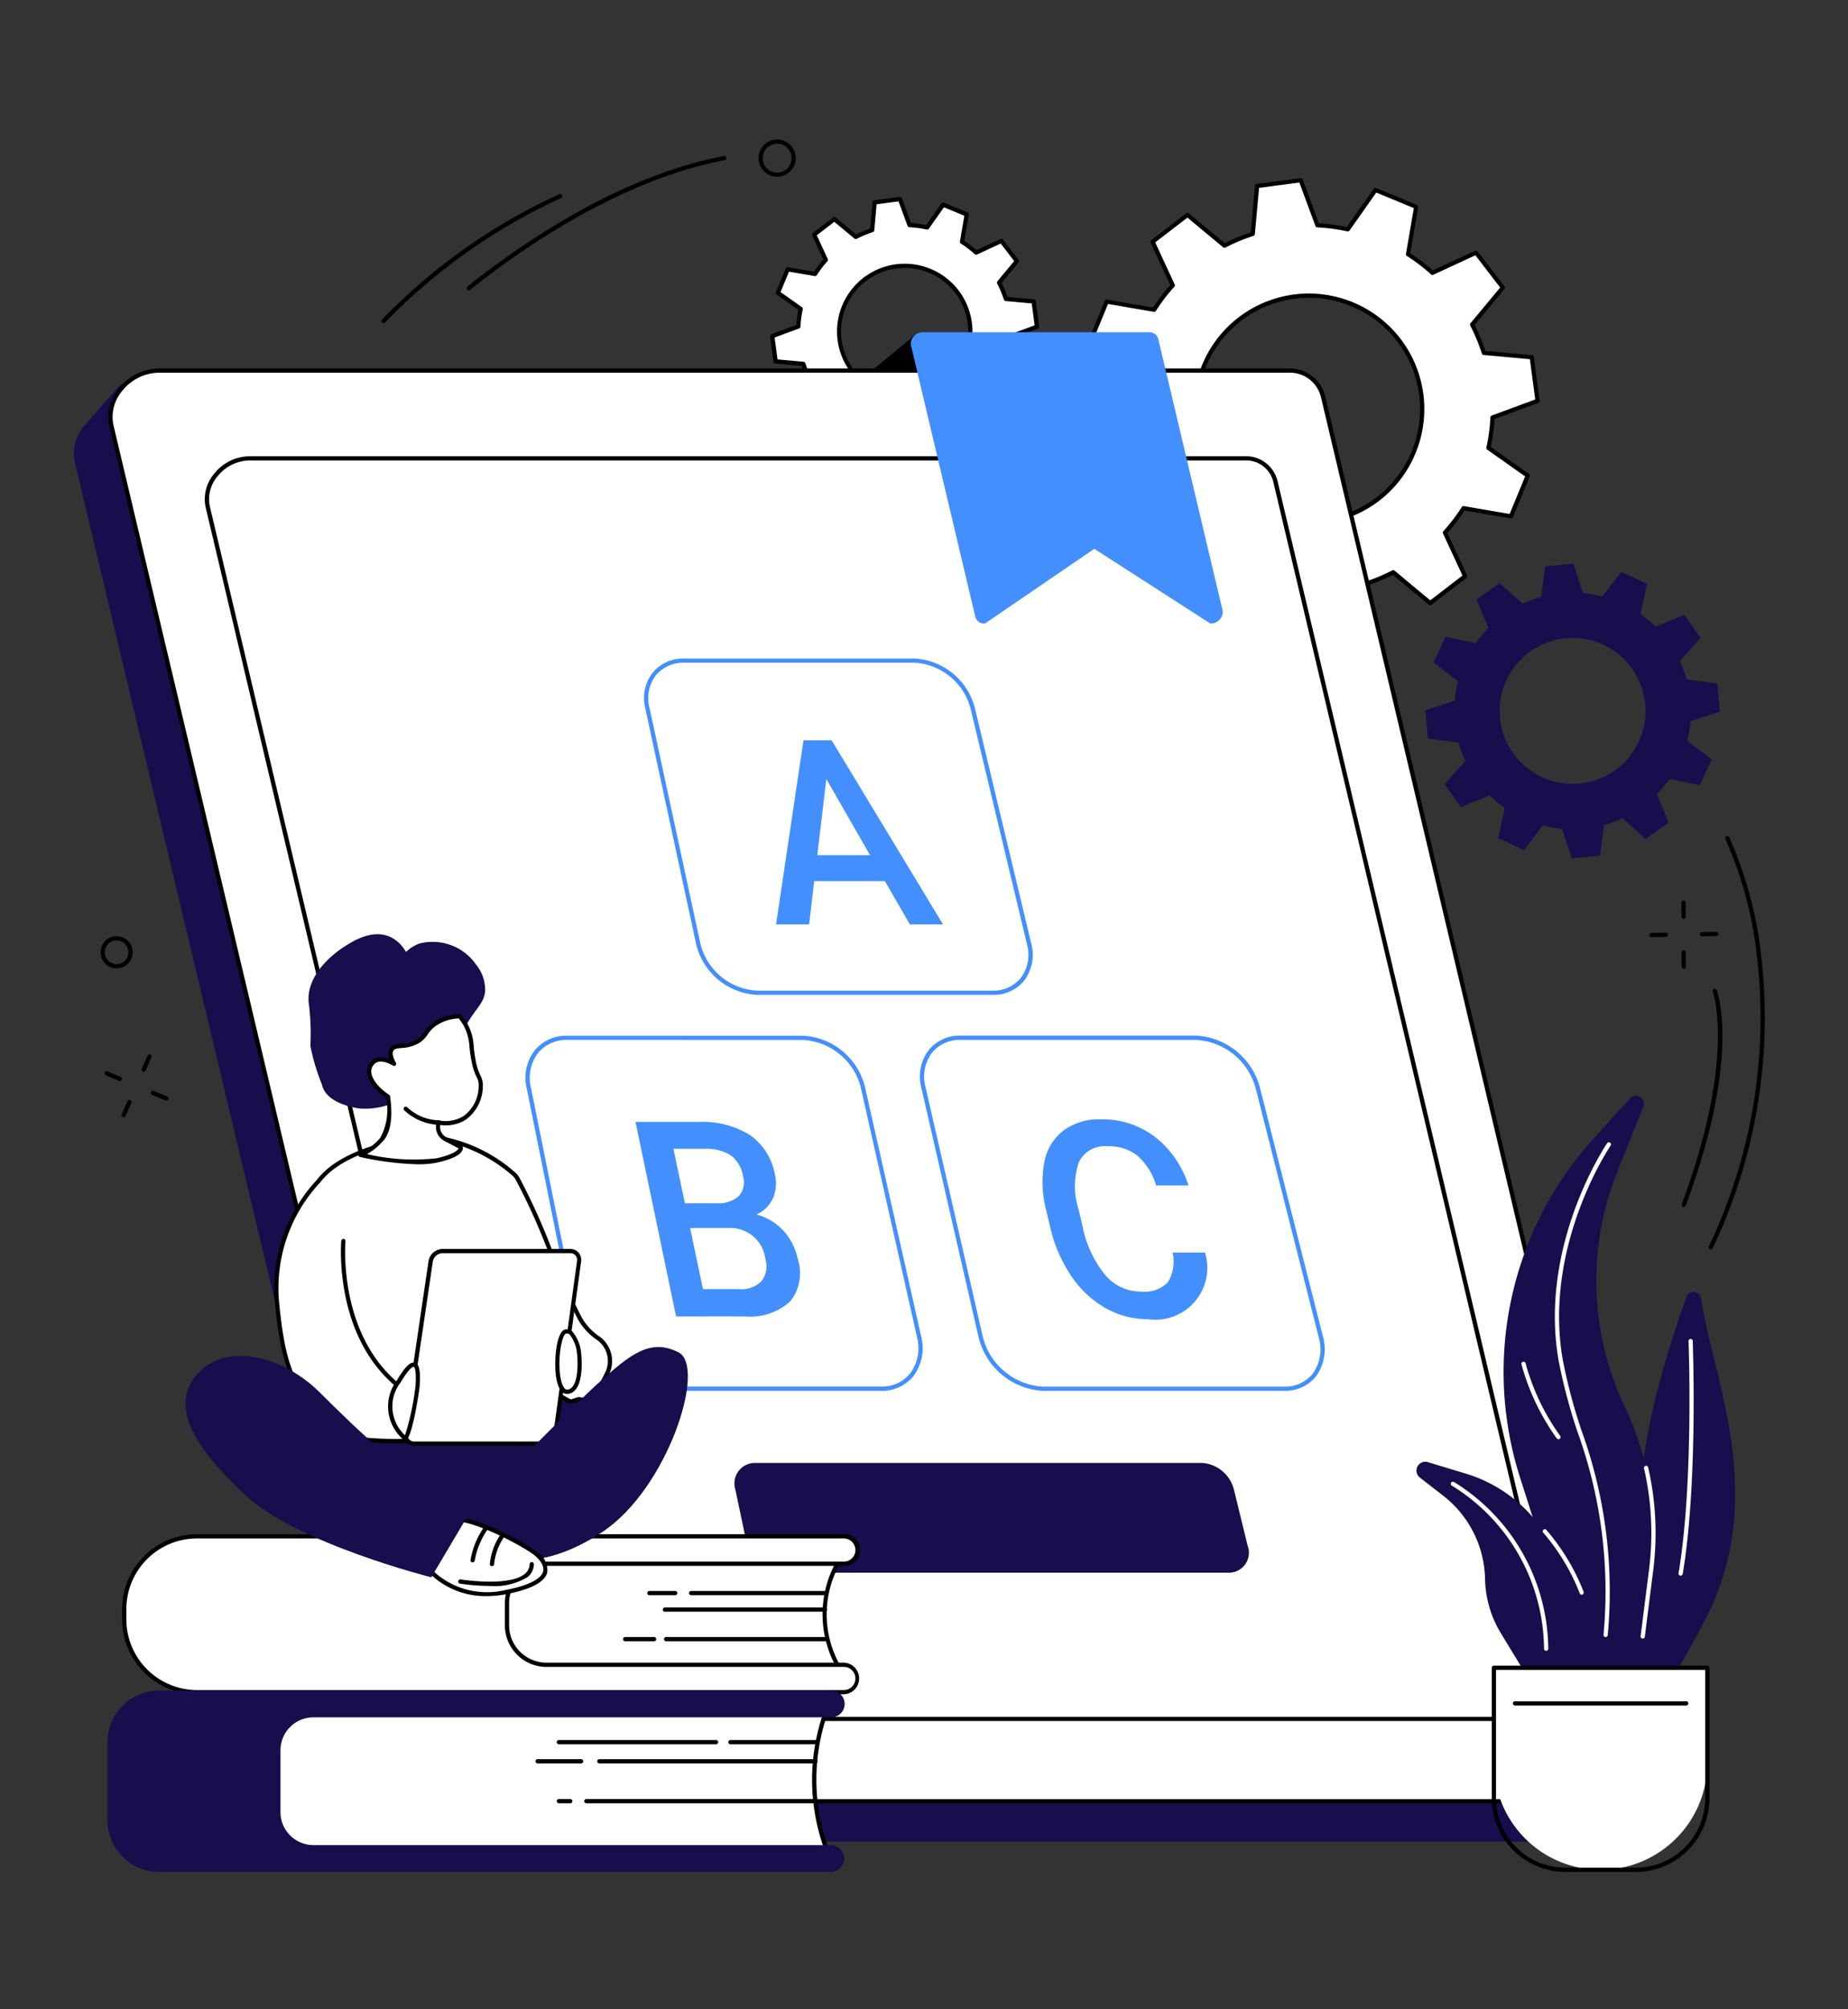 <svg xmlns="http://www.w3.org/2000/svg" width="115" height="125" viewBox="0 0 115 125">
  <rect x="0" y="0" width="115" height="125" fill="#333333" stroke="none"/>
  <g id="Group_16998" data-name="Group 16998" transform="translate(22182 11316)">
    <rect id="Rectangle_4121" data-name="Rectangle 4121" width="115" height="125" transform="translate(-22182 -11316)" fill="none"/>
    <g id="Early_learning_app" data-name="Early learning app" transform="translate(-22533.916 -11642.322)">
      <g id="Group_16631" data-name="Group 16631" transform="translate(399.846 337.405)">
        <g id="Group_16627" data-name="Group 16627" transform="translate(0 1.17)">
          <g id="Group_16626" data-name="Group 16626">
            <path id="Path_51811" data-name="Path 51811" d="M1110.138,410.041l.606-1.465-1.416-1a6.561,6.561,0,0,0,.145-1.1l1.623-.6-.208-1.572-1.725-.156a6.647,6.647,0,0,0-.423-1.019l1.108-1.332-.966-1.257-1.57.726a6.569,6.569,0,0,0-.878-.67l.293-1.707-1.465-.606-1,1.415a6.575,6.575,0,0,0-1.095-.145l-.6-1.623-1.572.208-.156,1.725a6.661,6.661,0,0,0-1.019.423l-1.332-1.107-1.257.966.726,1.57a6.559,6.559,0,0,0-.67.878l-1.707-.293-.606,1.465,1.415,1a6.572,6.572,0,0,0-.145,1.1l-1.623.6.208,1.572,1.725.156a6.658,6.658,0,0,0,.423,1.019l-1.107,1.332.966,1.257,1.57-.726a6.57,6.57,0,0,0,.878.67l-.293,1.707,1.465.606,1-1.416a6.569,6.569,0,0,0,1.1.145l.6,1.623,1.572-.208.156-1.725a6.654,6.654,0,0,0,1.019-.423l1.332,1.107,1.257-.966-.726-1.57a6.6,6.6,0,0,0,.67-.878Zm-8.836-.094a4.081,4.081,0,1,1,5.331-2.213A4.081,4.081,0,0,1,1101.3,409.947Z" transform="translate(-1094.494 -397.808)" fill="#fff"/>
            <path id="Path_51812" data-name="Path 51812" d="M1101.047,412.437a.131.131,0,0,1-.123-.086l-.569-1.541a6.739,6.739,0,0,1-.944-.125l-.947,1.345a.132.132,0,0,1-.158.046l-1.465-.606a.132.132,0,0,1-.08-.144l.279-1.621a6.733,6.733,0,0,1-.757-.578l-1.491.69a.132.132,0,0,1-.16-.039l-.966-1.257a.132.132,0,0,1,0-.164l1.052-1.265a6.838,6.838,0,0,1-.364-.878l-1.639-.148a.131.131,0,0,1-.119-.114l-.208-1.572a.132.132,0,0,1,.085-.141l1.541-.569a6.707,6.707,0,0,1,.125-.944l-1.345-.948a.132.132,0,0,1-.046-.158l.606-1.465a.132.132,0,0,1,.144-.079l1.621.278a6.715,6.715,0,0,1,.578-.757l-.69-1.491a.132.132,0,0,1,.039-.16l1.257-.966a.132.132,0,0,1,.164,0l1.265,1.052a6.815,6.815,0,0,1,.878-.364l.148-1.639a.132.132,0,0,1,.114-.119l1.572-.208a.131.131,0,0,1,.141.085l.569,1.541a6.738,6.738,0,0,1,.944.125l.947-1.345a.132.132,0,0,1,.158-.046l1.465.606a.131.131,0,0,1,.079.144l-.278,1.621a6.75,6.75,0,0,1,.757.578l1.491-.69a.132.132,0,0,1,.16.039l.966,1.257a.132.132,0,0,1,0,.164l-1.052,1.265a6.791,6.791,0,0,1,.364.878l1.639.148a.132.132,0,0,1,.119.114l.208,1.572a.132.132,0,0,1-.085.141l-1.541.569a6.749,6.749,0,0,1-.125.944l1.345.947a.132.132,0,0,1,.046.158l-.606,1.465a.131.131,0,0,1-.144.079l-1.621-.279a6.716,6.716,0,0,1-.578.757l.69,1.491a.132.132,0,0,1-.039.16l-1.257.966a.132.132,0,0,1-.164,0l-1.265-1.052a6.806,6.806,0,0,1-.878.364l-.148,1.639a.132.132,0,0,1-.114.119l-1.572.208Zm-1.694-2.031a.13.13,0,0,1,.028,0,6.462,6.462,0,0,0,1.073.142.131.131,0,0,1,.117.086l.562,1.524,1.363-.18.147-1.62a.132.132,0,0,1,.091-.114,6.524,6.524,0,0,0,1-.414.132.132,0,0,1,.145.016l1.251,1.04,1.09-.838-.682-1.474a.131.131,0,0,1,.022-.144,6.441,6.441,0,0,0,.657-.86.131.131,0,0,1,.133-.059l1.6.275.525-1.271-1.33-.937a.131.131,0,0,1-.053-.136,6.473,6.473,0,0,0,.142-1.073.132.132,0,0,1,.086-.117l1.524-.562-.18-1.363-1.62-.147a.132.132,0,0,1-.114-.091,6.556,6.556,0,0,0-.415-1,.132.132,0,0,1,.016-.145l1.04-1.251-.838-1.09-1.474.682a.132.132,0,0,1-.144-.022,6.46,6.46,0,0,0-.86-.657.131.131,0,0,1-.059-.133l.275-1.6-1.271-.525-.937,1.329a.132.132,0,0,1-.136.053,6.462,6.462,0,0,0-1.073-.142.132.132,0,0,1-.117-.086l-.562-1.524-1.363.18-.147,1.62a.132.132,0,0,1-.091.114,6.549,6.549,0,0,0-1,.415.132.132,0,0,1-.145-.016l-1.251-1.04-1.09.838.682,1.474a.132.132,0,0,1-.022.144,6.456,6.456,0,0,0-.657.86.132.132,0,0,1-.133.059l-1.6-.275-.525,1.271,1.329.937a.132.132,0,0,1,.053.136,6.436,6.436,0,0,0-.142,1.073.132.132,0,0,1-.086.117l-1.524.562.18,1.363,1.62.147a.132.132,0,0,1,.113.091,6.57,6.57,0,0,0,.414,1,.132.132,0,0,1-.016.145l-1.04,1.251.838,1.09,1.474-.682a.132.132,0,0,1,.144.022,6.454,6.454,0,0,0,.86.657.132.132,0,0,1,.059.133l-.275,1.6,1.271.525.937-1.33A.132.132,0,0,1,1099.354,410.406Zm1.4-2.122a4.213,4.213,0,1,1,3.9-2.6A4.19,4.19,0,0,1,1100.751,408.284Zm.005-8.165a3.959,3.959,0,1,0,1.509.3A3.944,3.944,0,0,0,1100.757,400.119Z" transform="translate(-1092.39 -395.704)"/>
          </g>
        </g>
        <g id="Group_16629" data-name="Group 16629" transform="translate(19.154 0)">
          <g id="Group_16628" data-name="Group 16628">
            <path id="Path_51813" data-name="Path 51813" d="M1446.674,398.982l1.047-2.532-2.446-1.724a11.358,11.358,0,0,0,.251-1.892l2.8-1.035-.36-2.716-2.981-.27a11.509,11.509,0,0,0-.731-1.761l1.914-2.3-1.669-2.172-2.713,1.255a11.346,11.346,0,0,0-1.517-1.158l.507-2.949-2.532-1.047-1.724,2.446a11.358,11.358,0,0,0-1.892-.251l-1.035-2.8-2.716.36-.27,2.981a11.5,11.5,0,0,0-1.761.731l-2.3-1.914-2.173,1.669,1.255,2.713a11.339,11.339,0,0,0-1.158,1.517l-2.949-.507-1.047,2.532,2.446,1.724a11.342,11.342,0,0,0-.251,1.892l-2.8,1.035.36,2.716,2.981.27a11.506,11.506,0,0,0,.731,1.761l-1.914,2.3,1.67,2.172,2.713-1.255a11.351,11.351,0,0,0,1.517,1.158l-.507,2.949,2.532,1.047,1.724-2.446a11.36,11.36,0,0,0,1.892.251l1.035,2.8,2.716-.36.27-2.981a11.5,11.5,0,0,0,1.761-.731l2.3,1.914,2.172-1.669-1.255-2.712a11.354,11.354,0,0,0,1.158-1.517Zm-15.27-.162a7.053,7.053,0,1,1,9.213-3.824A7.053,7.053,0,0,1,1431.4,398.82Z" transform="translate(-1419.736 -377.939)" fill="#fff"/>
            <path id="Path_51814" data-name="Path 51814" d="M1432.5,404.561a.132.132,0,0,1-.123-.086l-1-2.722a11.532,11.532,0,0,1-1.741-.231l-1.674,2.375a.131.131,0,0,1-.158.046l-2.532-1.047a.131.131,0,0,1-.079-.144l.492-2.863a11.536,11.536,0,0,1-1.4-1.066l-2.634,1.218a.132.132,0,0,1-.16-.039l-1.669-2.172a.132.132,0,0,1,0-.164l1.858-2.234a11.687,11.687,0,0,1-.672-1.62l-2.894-.262a.132.132,0,0,1-.119-.114l-.36-2.716a.132.132,0,0,1,.085-.141l2.722-1a11.538,11.538,0,0,1,.231-1.741l-2.375-1.674a.132.132,0,0,1-.046-.158l1.047-2.532a.131.131,0,0,1,.144-.079l2.864.492a11.523,11.523,0,0,1,1.066-1.4l-1.219-2.634a.132.132,0,0,1,.039-.16l2.172-1.669a.132.132,0,0,1,.164,0l2.235,1.858a11.678,11.678,0,0,1,1.62-.672l.262-2.894a.132.132,0,0,1,.114-.119l2.716-.36a.132.132,0,0,1,.141.085l1,2.723a11.532,11.532,0,0,1,1.741.231l1.673-2.375a.132.132,0,0,1,.158-.046l2.532,1.047a.132.132,0,0,1,.079.144l-.492,2.863a11.515,11.515,0,0,1,1.4,1.066l2.634-1.219a.132.132,0,0,1,.16.039l1.669,2.172a.132.132,0,0,1,0,.164l-1.858,2.235a11.677,11.677,0,0,1,.672,1.62l2.894.262a.132.132,0,0,1,.119.114l.36,2.716a.132.132,0,0,1-.085.141l-2.722,1a11.514,11.514,0,0,1-.231,1.741l2.375,1.674a.132.132,0,0,1,.046.158l-1.047,2.532a.131.131,0,0,1-.144.079l-2.864-.492a11.5,11.5,0,0,1-1.066,1.4l1.219,2.634a.132.132,0,0,1-.039.16l-2.173,1.669a.132.132,0,0,1-.164,0l-2.234-1.858a11.672,11.672,0,0,1-1.62.672l-.262,2.894a.132.132,0,0,1-.114.119l-2.716.36Zm-2.927-3.318a.132.132,0,0,1,.028,0,11.254,11.254,0,0,0,1.87.248.132.132,0,0,1,.117.086l1,2.705,2.507-.332.26-2.876a.132.132,0,0,1,.091-.114,11.391,11.391,0,0,0,1.741-.722.132.132,0,0,1,.145.016l2.22,1.846,2.006-1.541-1.211-2.617a.131.131,0,0,1,.022-.144,11.247,11.247,0,0,0,1.145-1.5.131.131,0,0,1,.133-.059l2.846.489.966-2.337-2.36-1.663a.132.132,0,0,1-.053-.136,11.25,11.25,0,0,0,.248-1.87.132.132,0,0,1,.086-.117l2.705-1-.332-2.507-2.876-.26a.132.132,0,0,1-.113-.091,11.429,11.429,0,0,0-.723-1.741.131.131,0,0,1,.016-.145l1.846-2.22-1.541-2.006-2.617,1.211a.132.132,0,0,1-.144-.022,11.266,11.266,0,0,0-1.5-1.145.131.131,0,0,1-.059-.133l.489-2.846-2.338-.966-1.663,2.36a.131.131,0,0,1-.136.053,11.264,11.264,0,0,0-1.87-.248.132.132,0,0,1-.117-.086l-1-2.705-2.508.332-.26,2.876a.132.132,0,0,1-.091.114,11.393,11.393,0,0,0-1.741.723.132.132,0,0,1-.145-.016l-2.22-1.846-2.005,1.541,1.211,2.617a.132.132,0,0,1-.022.144,11.252,11.252,0,0,0-1.145,1.5.131.131,0,0,1-.133.059l-2.846-.489-.966,2.337,2.36,1.663a.132.132,0,0,1,.053.136,11.268,11.268,0,0,0-.248,1.87.132.132,0,0,1-.086.117l-2.705,1,.332,2.507,2.876.26a.132.132,0,0,1,.113.091,11.4,11.4,0,0,0,.722,1.741.131.131,0,0,1-.016.145l-1.846,2.22,1.541,2.005,2.617-1.211a.132.132,0,0,1,.144.022,11.239,11.239,0,0,0,1.5,1.145.132.132,0,0,1,.059.133l-.489,2.846,2.338.966,1.663-2.36A.131.131,0,0,1,1429.57,401.242Zm2.416-3.859a7.185,7.185,0,1,1,6.649-4.44A7.145,7.145,0,0,1,1431.985,397.383Zm.018-14.106a6.922,6.922,0,1,0,2.635.525A6.932,6.932,0,0,0,1432,383.277Z" transform="translate(-1417.633 -375.836)"/>
          </g>
        </g>
        <g id="Group_16630" data-name="Group 16630" transform="translate(40.771 23.978)">
          <path id="Path_51815" data-name="Path 51815" d="M1801.747,796.769l.74-1.6L1800.96,794a7.3,7.3,0,0,0,.211-1.211l1.83-.592-.16-1.756-1.91-.251a7.388,7.388,0,0,0-.423-1.151l1.291-1.43-1.016-1.44-1.777.737a7.318,7.318,0,0,0-.945-.784l.4-1.883-1.6-.739-1.173,1.528a7.313,7.313,0,0,0-1.21-.21l-.591-1.83-1.756.161-.252,1.91a7.406,7.406,0,0,0-1.152.424l-1.429-1.29-1.441,1.017.735,1.777a7.3,7.3,0,0,0-.785.946l-1.883-.4-.74,1.6,1.527,1.172a7.326,7.326,0,0,0-.211,1.21l-1.83.593.16,1.756,1.91.251a7.4,7.4,0,0,0,.423,1.151l-1.291,1.43,1.016,1.44,1.777-.737a7.291,7.291,0,0,0,.945.784l-.4,1.883,1.6.739,1.173-1.528a7.316,7.316,0,0,0,1.21.211l.591,1.83,1.756-.161.252-1.91a7.4,7.4,0,0,0,1.151-.424l1.429,1.291,1.441-1.017-.735-1.777a7.318,7.318,0,0,0,.785-.946Zm-9.814-.5a4.54,4.54,0,1,1,6.024-2.22A4.537,4.537,0,0,1,1791.934,796.268Z" transform="translate(-1784.675 -782.982)" fill="#160e4d"/>
        </g>
      </g>
      <g id="Group_16645" data-name="Group 16645" transform="translate(356.508 346.99)">
        <g id="Group_16635" data-name="Group 16635" transform="translate(0 0)">
          <g id="Group_16634" data-name="Group 16634">
            <path id="Path_51816" data-name="Path 51816" d="M1201.991,542.962c.068-.034,2.6-2.136,2.6-2.136l.663.845s.391,2,.323,2S1201.991,542.962,1201.991,542.962Z" transform="translate(-1152.198 -540.694)"/>
            <path id="Path_51817" data-name="Path 51817" d="M449.1,684.11H378.812a2.131,2.131,0,0,1-2.161-1.615L356.57,598.285a2.665,2.665,0,0,1,.682-2.363c.56-.628,2.183-2.483,2.183-2.483l70.378,1.429a2.131,2.131,0,0,1,2.161,1.615l21.263,84.62s-1.313,1.391-1.955,2.053A3.065,3.065,0,0,1,449.1,684.11Z" transform="translate(-356.508 -590.209)" fill="#160e4d"/>
            <g id="Group_16632" data-name="Group 16632" transform="translate(2.145 2.256)">
              <path id="Path_51818" data-name="Path 51818" d="M487.59,668.141H417.3a2.131,2.131,0,0,1-2.161-1.615L395.23,582.553a2.989,2.989,0,0,1,2.952-3.417h70.291a2.131,2.131,0,0,1,2.161,1.615l19.909,83.973A2.989,2.989,0,0,1,487.59,668.141Z" transform="translate(-395.037 -579.004)" fill="#fff"/>
              <path id="Path_51819" data-name="Path 51819" d="M485.489,666.168H415.2a2.272,2.272,0,0,1-2.289-1.716L393,580.479a2.75,2.75,0,0,1,.586-2.331,3.227,3.227,0,0,1,2.494-1.248h70.291a2.272,2.272,0,0,1,2.289,1.716l19.909,83.973a2.75,2.75,0,0,1-.586,2.331A3.227,3.227,0,0,1,485.489,666.168Zm-89.408-89.005a2.962,2.962,0,0,0-2.288,1.148,2.489,2.489,0,0,0-.536,2.107l19.909,83.973a1.989,1.989,0,0,0,2.033,1.514h70.291a2.962,2.962,0,0,0,2.288-1.148,2.489,2.489,0,0,0,.536-2.107L468.4,578.677a1.99,1.99,0,0,0-2.033-1.514Z" transform="translate(-392.936 -576.9)"/>
            </g>
            <path id="Path_51820" data-name="Path 51820" d="M576.408,748.26H514.475a2.018,2.018,0,0,1-2.032-1.524L494.9,672.748a2.439,2.439,0,0,1,.519-2.067,2.859,2.859,0,0,1,2.21-1.105h61.933A2.017,2.017,0,0,1,561.6,671.1l17.541,73.989a2.438,2.438,0,0,1-.519,2.067A2.859,2.859,0,0,1,576.408,748.26ZM497.63,669.838a2.594,2.594,0,0,0-2,1.005,2.178,2.178,0,0,0-.469,1.843L512.7,746.676A1.738,1.738,0,0,0,514.475,748h61.933a2.594,2.594,0,0,0,2-1.005,2.178,2.178,0,0,0,.469-1.843L561.339,671.16a1.738,1.738,0,0,0-1.776-1.321Z" transform="translate(-486.697 -661.861)"/>
            <path id="Path_51821" data-name="Path 51821" d="M732.958,1685.167h-6.875a2.017,2.017,0,0,1-2.032-1.524L719.7,1665.29a.132.132,0,0,1,.256-.061l4.351,18.353a1.738,1.738,0,0,0,1.776,1.322h6.875a.132.132,0,1,1,0,.263Z" transform="translate(-698.306 -1598.783)"/>
            <g id="Group_16633" data-name="Group 16633" transform="translate(52.088)">
              <path id="Path_51822" data-name="Path 51822" d="M1261.75,558.685l-7.263-4.675-6.842,4.675a.428.428,0,0,1-.433-.324l-3.995-16.85a.6.6,0,0,1,.592-.686h14.1a.428.428,0,0,1,.434.324l3.995,16.85A.6.6,0,0,1,1261.75,558.685Z" transform="translate(-1243.074 -540.694)" fill="#438ffe"/>
              <path id="Path_51823" data-name="Path 51823" d="M1259.647,556.714a.131.131,0,0,1-.071-.021l-7.189-4.628-6.769,4.626a.132.132,0,0,1-.074.023.559.559,0,0,1-.562-.425l-3.995-16.85a.656.656,0,0,1,.137-.557.754.754,0,0,1,.583-.29h14.1a.559.559,0,0,1,.562.425l3.995,16.85a.657.657,0,0,1-.137.557A.754.754,0,0,1,1259.647,556.714Zm-7.263-4.939a.132.132,0,0,1,.071.021l7.228,4.653a.494.494,0,0,0,.34-.189.4.4,0,0,0,.088-.333l-3.995-16.85a.3.3,0,0,0-.306-.223h-14.1a.488.488,0,0,0-.376.19.4.4,0,0,0-.088.333l3.995,16.85a.291.291,0,0,0,.267.221l6.805-4.651A.132.132,0,0,1,1252.384,551.775Z" transform="translate(-1240.97 -538.591)" fill="#438ffe"/>
            </g>
          </g>
        </g>
        <g id="Group_16644" data-name="Group 16644" transform="translate(28.115 20.298)">
          <g id="Group_16642" data-name="Group 16642">
            <g id="Group_16637" data-name="Group 16637" transform="translate(0 23.465)">
              <path id="Path_51824" data-name="Path 51824" d="M856.027,1303.769H840.958a4.217,4.217,0,0,1-3.871-3.346l-3.121-15.482a2.784,2.784,0,0,1,.51-2.362,2.53,2.53,0,0,1,2.006-.9h14.7a4.2,4.2,0,0,1,3.842,3.21l3.488,15.482a2.92,2.92,0,0,1-.478,2.485A2.506,2.506,0,0,1,856.027,1303.769Zm-19.545-21.83a2.272,2.272,0,0,0-1.8.806,2.526,2.526,0,0,0-.455,2.143l3.121,15.482a3.942,3.942,0,0,0,3.613,3.135h15.068a2.248,2.248,0,0,0,1.8-.818,2.659,2.659,0,0,0,.427-2.262l-3.488-15.482a3.925,3.925,0,0,0-3.585-3Z" transform="translate(-833.898 -1281.676)" fill="#438ffe"/>
              <g id="Group_16636" data-name="Group 16636" transform="translate(6.841 5.369)">
                <path id="Path_51825" data-name="Path 51825" d="M952.582,1384.939l-2.524-12.1h3.957a5.532,5.532,0,0,1,3.157.812,3.76,3.76,0,0,1,1.553,2.429,2.392,2.392,0,0,1-.106,1.489,2.047,2.047,0,0,1-1.038,1.029,3.411,3.411,0,0,1,1.675,1,3.75,3.75,0,0,1,.9,1.772,2.809,2.809,0,0,1-.48,2.64,3.7,3.7,0,0,1-2.826.926Zm.548-7.045h1.978a1.859,1.859,0,0,0,1.376-.443,1.3,1.3,0,0,0,.26-1.253,1.988,1.988,0,0,0-.766-1.287,2.8,2.8,0,0,0-1.606-.4h-1.955Zm.326,1.545.8,3.8h2.255a1.748,1.748,0,0,0,1.386-.495,1.507,1.507,0,0,0,.241-1.373,2.185,2.185,0,0,0-2.271-1.934Z" transform="translate(-950.058 -1372.841)" fill="#438ffe"/>
              </g>
            </g>
            <g id="Group_16639" data-name="Group 16639" transform="translate(24.547 23.465)">
              <path id="Path_51826" data-name="Path 51826" d="M1273.374,1303.769h-15.069a4.366,4.366,0,0,1-3.961-3.343l-3.554-15.482a2.741,2.741,0,0,1,.45-2.37,2.462,2.462,0,0,1,1.979-.9h14.7a4.35,4.35,0,0,1,3.928,3.206l3.92,15.482a2.877,2.877,0,0,1-.415,2.494A2.439,2.439,0,0,1,1273.374,1303.769Zm-20.155-21.83a2.2,2.2,0,0,0-1.772.8,2.484,2.484,0,0,0-.4,2.147l3.554,15.482a4.091,4.091,0,0,0,3.7,3.139h15.069a2.181,2.181,0,0,0,1.773-.809,2.618,2.618,0,0,0,.367-2.267l-3.92-15.482a4.073,4.073,0,0,0-3.672-3.008Z" transform="translate(-1250.703 -1281.676)" fill="#438ffe"/>
              <g id="Group_16638" data-name="Group 16638" transform="translate(7.62 5.205)">
                <path id="Path_51827" data-name="Path 51827" d="M1390.209,1378.346a3.231,3.231,0,0,1-3.569,4.143,5.268,5.268,0,0,1-2.63-.695,6.355,6.355,0,0,1-2.109-1.969,8.976,8.976,0,0,1-1.3-2.947l-.267-1.13a6.9,6.9,0,0,1-.129-3,3.24,3.24,0,0,1,1.191-1.991,3.747,3.747,0,0,1,2.335-.7,5.409,5.409,0,0,1,3.338,1.071,6.189,6.189,0,0,1,2.109,3.045h-2.007a4.043,4.043,0,0,0-1.184-1.869,2.892,2.892,0,0,0-1.851-.572,1.773,1.773,0,0,0-1.776.993,4.667,4.667,0,0,0-.022,2.926l.256,1.073a6.866,6.866,0,0,0,1.395,3.007,2.889,2.889,0,0,0,2.235,1.041,2.063,2.063,0,0,0,1.661-.562,2.463,2.463,0,0,0,.306-1.866Z" transform="translate(-1380.096 -1370.058)" fill="#438ffe"/>
              </g>
            </g>
            <g id="Group_16641" data-name="Group 16641" transform="translate(7.372)">
              <path id="Path_51828" data-name="Path 51828" d="M980.75,904.175H966.1a4.116,4.116,0,0,1-3.794-3.169l-3.162-14.654a2.589,2.589,0,0,1,.457-2.219,2.464,2.464,0,0,1,1.969-.883h14.309a4.106,4.106,0,0,1,3.765,3.044l3.509,14.654a2.677,2.677,0,0,1-.426,2.332A2.441,2.441,0,0,1,980.75,904.175Zm-19.185-20.663a2.206,2.206,0,0,0-1.764.785,2.332,2.332,0,0,0-.4,2l3.162,14.654a3.841,3.841,0,0,0,3.537,2.962H980.75a2.184,2.184,0,0,0,1.765-.8,2.421,2.421,0,0,0,.376-2.107l-3.509-14.654a3.83,3.83,0,0,0-3.509-2.842Z" transform="translate(-959.066 -883.249)" fill="#438ffe"/>
              <g id="Group_16640" data-name="Group 16640" transform="translate(8.218 5.091)">
                <path id="Path_51829" data-name="Path 51829" d="M1105.383,978.46h-4.4l-.316,2.693h-2.057l1.706-11.451h1.752L1109,981.153h-2.064Zm-4.207-1.613h3.283l-2.721-4.74Z" transform="translate(-1098.613 -969.702)" fill="#438ffe"/>
              </g>
            </g>
          </g>
          <g id="Group_16643" data-name="Group 16643" transform="translate(13.017 50.045)">
            <path id="Path_51830" data-name="Path 51830" d="M1086.842,1738.16a1.243,1.243,0,0,1-1.168,1.682h-28.042a2.125,2.125,0,0,1-1.933-1.682l-.733-3.484a1.275,1.275,0,0,1,1.219-1.663h27.831a2.2,2.2,0,0,1,1.975,1.663Z" transform="translate(-1054.927 -1733.013)" fill="#160e4d"/>
          </g>
        </g>
      </g>
      <g id="Group_16652" data-name="Group 16652" transform="translate(358.604 421.767)">
        <g id="Group_16648" data-name="Group 16648" transform="translate(0.912 0)">
          <g id="Group_16646" data-name="Group 16646" transform="translate(21.895 0.759)">
            <path id="Path_51831" data-name="Path 51831" d="M804.073,1830.644a6.619,6.619,0,0,1,0-6.281l-.793-.951-21.689.713.748,6.89,20.994.242Z" transform="translate(-781.459 -1823.28)" fill="#fff"/>
            <path id="Path_51832" data-name="Path 51832" d="M801.229,1829.285h0l-20.994-.242a.132.132,0,0,1-.129-.117l-.748-6.89a.132.132,0,0,1,.127-.146l21.689-.713a.134.134,0,0,1,.105.047l.793.951a.131.131,0,0,1,.016.145,6.45,6.45,0,0,0,0,6.163.132.132,0,0,1-.034.159l-.74.613A.131.131,0,0,1,801.229,1829.285Zm-20.876-.5,20.829.24.623-.516a6.761,6.761,0,0,1,.006-6.228l-.7-.835-21.482.707Z" transform="translate(-779.356 -1821.176)"/>
          </g>
          <g id="Group_16647" data-name="Group 16647">
            <path id="Path_51833" data-name="Path 51833" d="M414.332,1810.532h40.255a.852.852,0,0,1,0,1.7H436.081a2.454,2.454,0,0,0-2.454,2.454v1.38a2.454,2.454,0,0,0,2.454,2.454h18.507a.852.852,0,0,1,0,1.7H414.332a4.524,4.524,0,0,1-4.524-4.524v-.646A4.524,4.524,0,0,1,414.332,1810.532Z" transform="translate(-409.676 -1810.4)" fill="#fff"/>
            <path id="Path_51834" data-name="Path 51834" d="M452.484,1818.255H412.229a4.661,4.661,0,0,1-4.656-4.656v-.646a4.661,4.661,0,0,1,4.656-4.656h40.255a.984.984,0,1,1,0,1.967H433.977a2.325,2.325,0,0,0-2.322,2.322v1.38a2.325,2.325,0,0,0,2.322,2.322h18.507a.984.984,0,0,1,0,1.967Zm-40.255-9.695a4.4,4.4,0,0,0-4.393,4.393v.646a4.4,4.4,0,0,0,4.393,4.393h40.255a.72.72,0,1,0,0-1.44H433.977a2.588,2.588,0,0,1-2.585-2.585v-1.38a2.588,2.588,0,0,1,2.585-2.585h18.507a.72.72,0,1,0,0-1.441Z" transform="translate(-407.573 -1808.297)"/>
          </g>
          <path id="Path_51835" data-name="Path 51835" d="M964.391,1868.515h-1.585a.132.132,0,1,1,0-.263h1.585a.132.132,0,1,1,0,.263Z" transform="translate(-929.983 -1864.721)"/>
          <path id="Path_51836" data-name="Path 51836" d="M1014.958,1868.515h-8.391a.132.132,0,0,1,0-.263h8.391a.132.132,0,0,1,0,.263Z" transform="translate(-971.166 -1864.721)"/>
          <path id="Path_51837" data-name="Path 51837" d="M989.091,1885.942h-9.928a.132.132,0,1,1,0-.263h9.928a.132.132,0,1,1,0,.263Z" transform="translate(-945.376 -1881.122)"/>
          <path id="Path_51838" data-name="Path 51838" d="M938.562,1917.181h-1.8a.132.132,0,0,1,0-.263h1.8a.132.132,0,1,1,0,.263Z" transform="translate(-905.469 -1910.521)"/>
          <path id="Path_51839" data-name="Path 51839" d="M990.4,1917.181h-9.928a.132.132,0,1,1,0-.263H990.4a.132.132,0,1,1,0,.263Z" transform="translate(-946.609 -1910.521)"/>
        </g>
        <g id="Group_16651" data-name="Group 16651" transform="translate(0 9.726)">
          <g id="Group_16649" data-name="Group 16649" transform="translate(8.302 0.964)">
            <path id="Path_51840" data-name="Path 51840" d="M571.65,2000.964H535.289v-8.908H571.65A12.561,12.561,0,0,0,571.65,2000.964Z" transform="translate(-535.157 -1991.924)" fill="#fff"/>
            <path id="Path_51841" data-name="Path 51841" d="M569.545,1998.991H533.185a.132.132,0,0,1-.132-.132v-8.908a.132.132,0,0,1,.132-.132h36.361a.132.132,0,0,1,.124.176,12.489,12.489,0,0,0,0,8.818.132.132,0,0,1-.123.178Zm-36.229-.263h36.04a12.719,12.719,0,0,1,0-8.645H533.316Z" transform="translate(-533.053 -1989.82)"/>
          </g>
          <g id="Group_16650" data-name="Group 16650">
            <path id="Path_51842" data-name="Path 51842" d="M407,1977.086h32.233a.7.7,0,1,0,0-1.4H397.407a3.084,3.084,0,0,0-3.084,3.084v4.849a3.084,3.084,0,0,0,3.084,3.084h41.828a.7.7,0,1,0,0-1.4H407a2.179,2.179,0,0,1-2.179-2.179v-3.852A2.179,2.179,0,0,1,407,1977.086Z" transform="translate(-394.191 -1975.551)" fill="#160e4d"/>
            <path id="Path_51843" data-name="Path 51843" d="M437.132,1984.728H395.3a3.22,3.22,0,0,1-3.216-3.216v-4.849a3.22,3.22,0,0,1,3.216-3.216h41.828a.833.833,0,0,1,0,1.667H404.9a2.05,2.05,0,0,0-2.047,2.047v3.852a2.05,2.05,0,0,0,2.047,2.047h32.234a.834.834,0,0,1,0,1.667ZM395.3,1973.71a2.956,2.956,0,0,0-2.953,2.953v4.849a2.956,2.956,0,0,0,2.953,2.953h41.828a.57.57,0,0,0,0-1.141H404.9a2.313,2.313,0,0,1-2.311-2.311v-3.852a2.313,2.313,0,0,1,2.311-2.311h32.234a.57.57,0,0,0,0-1.141Z" transform="translate(-392.087 -1973.447)" fill="#160e4d"/>
          </g>
          <path id="Path_51844" data-name="Path 51844" d="M1053.873,2026H1048.5a.132.132,0,1,1,0-.263h5.369a.132.132,0,0,1,0,.263Z" transform="translate(-1009.721 -2022.659)"/>
          <path id="Path_51845" data-name="Path 51845" d="M876.911,2026h-9.76a.132.132,0,1,1,0-.263h9.76a.132.132,0,1,1,0,.263Z" transform="translate(-839.05 -2022.659)"/>
          <path id="Path_51846" data-name="Path 51846" d="M923.345,2046.19H909.928a.132.132,0,1,1,0-.263h13.417a.132.132,0,1,1,0,.263Z" transform="translate(-879.307 -2041.658)"/>
          <path id="Path_51847" data-name="Path 51847" d="M847.017,2046.19h-2.731a.132.132,0,0,1,0-.263h2.731a.132.132,0,0,1,0,.263Z" transform="translate(-817.531 -2041.658)"/>
          <path id="Path_51848" data-name="Path 51848" d="M910.393,2088.328H896.166a.132.132,0,1,1,0-.263h14.228a.132.132,0,1,1,0,.263Z" transform="translate(-866.355 -2081.315)"/>
          <path id="Path_51849" data-name="Path 51849" d="M867.861,2088.328h-.709a.132.132,0,1,1,0-.263h.709a.132.132,0,0,1,0,.263Z" transform="translate(-839.05 -2081.315)"/>
        </g>
      </g>
      <g id="Group_16655" data-name="Group 16655" transform="translate(440.056 394.488)">
        <g id="Group_16653" data-name="Group 16653" transform="translate(0 0)">
          <path id="Path_51850" data-name="Path 51850" d="M1953.833,1582.651s2.837-.887,7.484-9.9c3.922-7.611.425-14.967-.28-19.886a.48.48,0,0,0-.929-.1c-1.176,3.306-3.068,9.317-2.762,13.018C1957.786,1571.115,1953.833,1582.651,1953.833,1582.651Z" transform="translate(-1943.31 -1540.231)" fill="#160e4d"/>
          <path id="Path_51851" data-name="Path 51851" d="M1875.522,1382.584l1.01-7.99a18.221,18.221,0,0,0-1.634-10.139,18.226,18.226,0,0,1-.474-14.621l1.623-4.055a.493.493,0,0,0-.818-.521l-2.279,2.507a21.612,21.612,0,0,0-4.572,21.089l4.2,13.163Z" transform="translate(-1861.925 -1345.094)" fill="#160e4d"/>
          <path id="Path_51852" data-name="Path 51852" d="M2012.209,1746.87h-.017a.132.132,0,0,1-.114-.147l.524-4.14a18.052,18.052,0,0,0-.309-6.294.132.132,0,1,1,.257-.058,18.311,18.311,0,0,1,.314,6.386l-.524,4.14A.132.132,0,0,1,2012.209,1746.87Z" transform="translate(-1998.124 -1713.098)" fill="#fff"/>
          <path id="Path_51853" data-name="Path 51853" d="M1787.447,1746.708l-3.5-8.953a8.892,8.892,0,0,0-5.694-5.28l-2.39-.724a.55.55,0,0,0-.49.964l1.469,1.143a6.718,6.718,0,0,1,2.584,5.165,6.743,6.743,0,0,0,.982,3.37l2.375,3.9Z" transform="translate(-1775.152 -1708.957)" fill="#160e4d"/>
          <path id="Path_51854" data-name="Path 51854" d="M1924.639,1424.879h-.012a.132.132,0,0,1-.119-.143,29.13,29.13,0,0,0-1.627-12.645,34.447,34.447,0,0,1-1.173-4.443c-1.24-7.2,2.987-13.44,3.03-13.5a.132.132,0,0,1,.217.149c-.042.061-4.209,6.22-2.988,13.308a34.236,34.236,0,0,0,1.165,4.41,29.361,29.361,0,0,1,1.638,12.748A.132.132,0,0,1,1924.639,1424.879Z" transform="translate(-1912.862 -1391.202)" fill="#fff"/>
          <path id="Path_51855" data-name="Path 51855" d="M1911.349,1807.37a.132.132,0,0,1-.125-.091,12.988,12.988,0,0,0-2.255-3.75.132.132,0,1,1,.2-.167,13.236,13.236,0,0,1,2.3,3.834.132.132,0,0,1-.125.173Z" transform="translate(-1901.06 -1776.328)" fill="#fff"/>
          <path id="Path_51856" data-name="Path 51856" d="M2052.286,1616.864l-.022,0a.132.132,0,0,1-.108-.152c.955-5.646.625-14.338.621-14.425a.132.132,0,1,1,.263-.01c0,.088.335,8.807-.624,14.48A.132.132,0,0,1,2052.286,1616.864Z" transform="translate(-2035.841 -1587.009)" fill="#fff"/>
          <path id="Path_51857" data-name="Path 51857" d="M1817.33,1763.234a.132.132,0,0,1-.132-.13,12.028,12.028,0,0,0-5.741-10.148.132.132,0,0,1,.124-.232,12.3,12.3,0,0,1,5.88,10.378.132.132,0,0,1-.13.133Z" transform="translate(-1809.254 -1728.702)" fill="#fff"/>
          <path id="Path_51858" data-name="Path 51858" d="M1888.277,1630.694a.132.132,0,0,1-.1-.051,14.379,14.379,0,0,1-2.2-4.622.132.132,0,0,1,.255-.064,14.087,14.087,0,0,0,2.155,4.525.132.132,0,0,1-.1.212Z" transform="translate(-1879.44 -1609.323)" fill="#fff"/>
        </g>
        <g id="Group_16654" data-name="Group 16654" transform="translate(4.693 35.456)">
          <path id="Rectangle_4039" data-name="Rectangle 4039" d="M0,0H13.28a0,0,0,0,1,0,0V5.927a6.64,6.64,0,0,1-6.64,6.64h0A6.64,6.64,0,0,1,0,5.927V0A0,0,0,0,1,0,0Z" transform="translate(0.132 0.132)" fill="#fff"/>
          <path id="Path_51859" data-name="Path 51859" d="M1863.812,1959.965h-4.395a4.58,4.58,0,0,1-4.574-4.574v-8.125a.132.132,0,0,1,.132-.132h13.281a.132.132,0,0,1,.132.132v8.125A4.58,4.58,0,0,1,1863.812,1959.965Zm-8.706-12.568v7.993a4.316,4.316,0,0,0,4.311,4.311h4.395a4.316,4.316,0,0,0,4.311-4.311V1947.4Z" transform="translate(-1854.843 -1947.134)"/>
        </g>
        <path id="Path_51860" data-name="Path 51860" d="M1887.75,1985.067h-10.677a.132.132,0,0,1,0-.263h10.677a.132.132,0,0,1,0,.263Z" transform="translate(-1870.947 -1947.13)"/>
      </g>
      <g id="Group_16663" data-name="Group 16663" transform="translate(358.172 335)">
        <g id="Group_16658" data-name="Group 16658" transform="translate(96.367 43.325)">
          <g id="Group_16656" data-name="Group 16656" transform="translate(2.023)">
            <path id="Path_51861" data-name="Path 51861" d="M2084.174,1096.381a.132.132,0,0,1-.12-.187,33.063,33.063,0,0,0,2.991-18.046,24.466,24.466,0,0,0-1.966-7.294.132.132,0,0,1,.235-.119,24.752,24.752,0,0,1,1.993,7.38,33.325,33.325,0,0,1-3.013,18.19A.131.131,0,0,1,2084.174,1096.381Z" transform="translate(-2082.356 -1070.663)"/>
            <path id="Path_51862" data-name="Path 51862" d="M2055.542,1245.563a.132.132,0,0,1-.124-.178c3.4-9.126,1.943-13.189,1.928-13.229a.132.132,0,0,1,.246-.093c.063.167,1.511,4.2-1.928,13.415A.131.131,0,0,1,2055.542,1245.563Z" transform="translate(-2055.41 -1222.478)"/>
          </g>
          <g id="Group_16657" data-name="Group 16657" transform="translate(0 4.015)">
            <path id="Path_51863" data-name="Path 51863" d="M2074.469,1172.255a.132.132,0,0,1,0-.263l.9-.016a.129.129,0,0,1,.134.129.131.131,0,0,1-.129.134l-.9.016Z" transform="translate(-2071.2 -1170.024)"/>
            <path id="Path_51864" data-name="Path 51864" d="M2021.2,1173.2a.132.132,0,0,1,0-.263l.9-.016a.13.13,0,0,1,.134.129.132.132,0,0,1-.129.134l-.9.016Z" transform="translate(-2021.064 -1170.915)"/>
            <path id="Path_51865" data-name="Path 51865" d="M2055.346,1139.986a.131.131,0,0,1-.132-.131l0-.883a.131.131,0,0,1,.131-.132h0a.132.132,0,0,1,.132.131l0,.883a.131.131,0,0,1-.131.132Z" transform="translate(-2053.201 -1138.839)"/>
            <path id="Path_51866" data-name="Path 51866" d="M2055.5,1192.48a.132.132,0,0,1-.132-.131l0-.883a.131.131,0,0,1,.131-.132h0a.132.132,0,0,1,.132.131l0,.883a.131.131,0,0,1-.131.132Z" transform="translate(-2053.347 -1188.242)"/>
          </g>
        </g>
        <g id="Group_16660" data-name="Group 16660" transform="translate(17.485 0)">
          <g id="Group_16659" data-name="Group 16659" transform="translate(0 1.027)">
            <path id="Path_51867" data-name="Path 51867" d="M771.736,360.789a.132.132,0,0,1-.082-.234c3.125-2.5,9.354-6.875,15.964-8.12a.132.132,0,0,1,.049.259c-6.554,1.234-12.743,5.583-15.848,8.066A.131.131,0,0,1,771.736,360.789Z" transform="translate(-766.306 -352.433)"/>
            <path id="Path_51868" data-name="Path 51868" d="M681.776,400.631a.132.132,0,0,1-.093-.225,36.428,36.428,0,0,1,11.026-7.791.132.132,0,0,1,.1.245,36.163,36.163,0,0,0-10.936,7.732A.131.131,0,0,1,681.776,400.631Z" transform="translate(-681.645 -390.239)"/>
          </g>
          <path id="Path_51869" data-name="Path 51869" d="M1081.194,337.317a1.158,1.158,0,1,1,.293-2.279,1.159,1.159,0,0,1-.293,2.279Zm0-2.054a.9.9,0,1,0,.228.03A.9.9,0,0,0,1081.193,335.264Z" transform="translate(-1056.572 -335)"/>
        </g>
        <g id="Group_16662" data-name="Group 16662" transform="translate(0 49.563)">
          <g id="Group_16661" data-name="Group 16661" transform="translate(0.248 7.366)">
            <path id="Path_51870" data-name="Path 51870" d="M439,1340.572a.132.132,0,0,1-.051-.01l-.826-.349a.132.132,0,1,1,.1-.243l.826.349a.132.132,0,0,1-.051.253Z" transform="translate(-435.148 -1337.705)"/>
            <path id="Path_51871" data-name="Path 51871" d="M389.918,1319.829a.131.131,0,0,1-.051-.01l-.826-.349a.132.132,0,0,1,.1-.243l.826.349a.132.132,0,0,1-.051.253Z" transform="translate(-388.961 -1318.183)"/>
            <path id="Path_51872" data-name="Path 51872" d="M428.2,1302.737a.132.132,0,0,1-.12-.185l.356-.808a.132.132,0,1,1,.241.106l-.356.808A.132.132,0,0,1,428.2,1302.737Z" transform="translate(-425.761 -1301.665)"/>
            <path id="Path_51873" data-name="Path 51873" d="M407.046,1350.782a.132.132,0,0,1-.12-.185l.356-.808a.132.132,0,1,1,.241.106l-.356.808A.131.131,0,0,1,407.046,1350.782Z" transform="translate(-405.857 -1346.881)"/>
          </g>
          <path id="Path_51874" data-name="Path 51874" d="M385.757,1178.586a1,1,0,1,1,.255-1.967h0a1,1,0,0,1-.255,1.967Zm0-1.737a.737.737,0,1,0,.187.024A.73.73,0,0,0,385.757,1176.849Z" transform="translate(-384.756 -1176.586)"/>
        </g>
      </g>
      <g id="Group_16674" data-name="Group 16674" transform="translate(363.454 384.436)">
        <path id="Path_51875" data-name="Path 51875" d="M572.429,1650.1a29.6,29.6,0,0,0,20.287-1.284s1.807,8.716-8.054,10.21S572.438,1651.922,572.429,1650.1Z" transform="translate(-566.659 -1620.882)" fill="#160e4d"/>
        <g id="Group_16665" data-name="Group 16665" transform="translate(5.526 12.582)">
          <g id="Group_16664" data-name="Group 16664">
            <path id="Path_51876" data-name="Path 51876" d="M590.512,1402.667a3.652,3.652,0,0,1-1.11-1.226c-.91-1.536-2.874-7.13-3.849-8.647-.009-.017-.021-.034-.032-.05a.989.989,0,0,0-.178-.229.341.341,0,0,0-.034-.03,9.5,9.5,0,0,0-4.295-2.171c-1.91-.237-6.228.479-7.85,2.6a.02.02,0,0,0-.005.007,9.83,9.83,0,0,0-2.576,7.629c.24,2.425.6,4.306,1.585,5.6a5.869,5.869,0,0,0,.4,1.648c.914,1.785,10.3,1.846,14.112-.505,0,0-.067-1.144-.138-2.756a5.2,5.2,0,0,0,2.318,2.107c.022.008.5-.159.519-.153.827.262,1.38-.843,1.752-1.625A1.736,1.736,0,0,0,590.512,1402.667Z" transform="translate(-570.401 -1390.141)" fill="#fff"/>
            <path id="Path_51877" data-name="Path 51877" d="M576,1407.146a16.255,16.255,0,0,1-4.1-.44,2.425,2.425,0,0,1-1.572-.936,5.78,5.78,0,0,1-.4-1.656c-.987-1.312-1.35-3.2-1.59-5.634a9.89,9.89,0,0,1,2.607-7.728l0,0c1.669-2.183,6.075-2.887,7.97-2.652a9.531,9.531,0,0,1,4.366,2.2.363.363,0,0,1,.04.036,1.108,1.108,0,0,1,.2.255.583.583,0,0,1,.034.055,39.391,39.391,0,0,1,2.082,4.638,41.321,41.321,0,0,0,1.765,4,3.548,3.548,0,0,0,1.069,1.183,1.876,1.876,0,0,1,.661,2.364c-.352.739-.939,1.968-1.878,1.7-.044.012-.135.042-.2.064-.276.089-.3.1-.352.077a4.783,4.783,0,0,1-2.123-1.788c.062,1.355.117,2.3.118,2.306a.132.132,0,0,1-.062.12C582.547,1406.6,579.014,1407.146,576,1407.146Zm-4.853-16.23-.009.01a9.63,9.63,0,0,0-2.542,7.527c.238,2.4.594,4.265,1.559,5.528a.132.132,0,0,1,.026.062,5.75,5.75,0,0,0,.383,1.606,2.248,2.248,0,0,0,1.408.8c3.105.868,9.55.416,12.45-1.319-.016-.286-.074-1.322-.134-2.678a.132.132,0,0,1,.241-.08,5.037,5.037,0,0,0,2.22,2.044c.048-.013.147-.045.217-.068.258-.083.278-.09.328-.075.686.217,1.183-.689,1.6-1.555a1.611,1.611,0,0,0-.568-2.031h0a3.807,3.807,0,0,1-1.151-1.269,41.282,41.282,0,0,1-1.782-4.039,39.407,39.407,0,0,0-2.064-4.6c-.011-.02-.019-.03-.025-.041l-.009-.014a.881.881,0,0,0-.153-.2.262.262,0,0,0-.025-.022,9.637,9.637,0,0,0-4.232-2.146c-1.842-.229-6.121.447-7.729,2.552Z" transform="translate(-568.285 -1388.055)"/>
          </g>
          <path id="Path_51878" data-name="Path 51878" d="M642.236,1505.723a.131.131,0,0,1-.084-.031c-3.864-3.238-3.382-8.974-3.377-9.032a.132.132,0,1,1,.262.024c-.005.056-.473,5.658,3.284,8.806a.132.132,0,0,1-.085.233Z" transform="translate(-634.603 -1490.151)"/>
        </g>
        <g id="Group_16667" data-name="Group 16667" transform="translate(7.66 0)">
          <path id="Path_51879" data-name="Path 51879" d="M610.124,1184.764a4.552,4.552,0,0,1-2.4.5c-.155-.018-2.092-.268-2.359-1.463a13.325,13.325,0,0,1-.73-2.434,15.054,15.054,0,0,0-.088-2.557c-.294-1.913,1.748-3.327,2.188-3.61.52-.334,1.742-1.121,2.861-.618a2.214,2.214,0,0,1,.985.939,2.437,2.437,0,0,1,.848-.525,3.29,3.29,0,0,1,3.508,1.3,2.5,2.5,0,0,1,.573,1.655c-.054.65-.43.962-.9,1.671-.85,1.29-.482,1.587-1.136,2.637A6.694,6.694,0,0,1,610.124,1184.764Z" transform="translate(-604.518 -1174.414)" fill="#160e4d"/>
          <g id="Group_16666" data-name="Group 16666" transform="translate(3.102 4.977)">
            <path id="Path_51880" data-name="Path 51880" d="M661.138,1266.154c.035.177.3,1.891-.38,2.652a3.409,3.409,0,0,1-1.333.972,14.285,14.285,0,0,0,4.782.338c1.674-.387,1.456-.823,1.456-.823l-.948-.5a.857.857,0,0,1-.456-.837l.018-.2a2.278,2.278,0,0,0,1.617-.272,2.429,2.429,0,0,0,1.021-1.97c.021-.617-.236-.511-.452-1.621a6.787,6.787,0,0,0-.465-2.161,3.219,3.219,0,0,0-.4-.582,2.83,2.83,0,0,0-1.627.542c-.516.4-.464.706-.974,1.014-.743.45-1.419.139-1.641.527-.082.143-.11.4.159.875,0,0-.7-.463-1.188-.179a.766.766,0,0,0-.331.433C659.842,1264.885,660.3,1265.6,661.138,1266.154Z" transform="translate(-659.293 -1261.023)" fill="#fff"/>
            <path id="Path_51881" data-name="Path 51881" d="M660.887,1268.259a18.519,18.519,0,0,1-3.6-.456.132.132,0,0,1-.01-.254,3.328,3.328,0,0,0,1.275-.935,3.6,3.6,0,0,0,.359-2.486c-.869-.594-1.317-1.337-1.145-1.9a.9.9,0,0,1,.39-.508,1.133,1.133,0,0,1,.976.006.765.765,0,0,1,.006-.654c.144-.252.424-.278.72-.306a2.1,2.1,0,0,0,.968-.269,1.374,1.374,0,0,0,.463-.462,2.185,2.185,0,0,1,.5-.543,2.948,2.948,0,0,1,1.7-.57.13.13,0,0,1,.106.046,3.185,3.185,0,0,1,.771,1.975c.026.239.056.509.118.828a3.583,3.583,0,0,0,.3.962,1.265,1.265,0,0,1,.151.689,2.574,2.574,0,0,1-1.083,2.077,2.351,2.351,0,0,1-1.568.313l-.005.058a.723.723,0,0,0,.386.708l.948.5a.131.131,0,0,1,.057.058.3.3,0,0,1-.013.264c-.138.293-.653.544-1.531.747A5.661,5.661,0,0,1,660.887,1268.259Zm-3.156-.632a12.749,12.749,0,0,0,4.341.257c1.115-.258,1.318-.523,1.355-.615l-.879-.46a.986.986,0,0,1-.526-.966l.018-.2a.132.132,0,0,1,.156-.117,2.125,2.125,0,0,0,1.522-.254,2.311,2.311,0,0,0,.959-1.863,1,1,0,0,0-.126-.569,3.859,3.859,0,0,1-.324-1.023c-.064-.33-.095-.606-.122-.849a3.162,3.162,0,0,0-.331-1.275,3.089,3.089,0,0,0-.338-.508,2.662,2.662,0,0,0-1.488.511,1.938,1.938,0,0,0-.443.485,1.633,1.633,0,0,1-.543.537,2.35,2.35,0,0,1-1.079.306c-.289.027-.443.047-.516.174-.108.189.027.51.159.746a.132.132,0,0,1-.187.175c-.006,0-.643-.414-1.049-.176a.645.645,0,0,0-.272.357c-.138.456.3,1.114,1.086,1.639a.131.131,0,0,1,.056.084c0,.019.353,1.907-.411,2.765A4.024,4.024,0,0,1,657.732,1267.627Z" transform="translate(-657.189 -1258.919)"/>
          </g>
          <path id="Path_51882" data-name="Path 51882" d="M706.871,1357.661a3.3,3.3,0,0,1-2-.9.132.132,0,0,1,.183-.189,2.99,2.99,0,0,0,1.945.82.132.132,0,1,1,.02.262C706.966,1357.659,706.918,1357.661,706.871,1357.661Z" transform="translate(-698.919 -1345.81)"/>
        </g>
        <g id="Group_16668" data-name="Group 16668" transform="translate(13.546 19.583)">
          <path id="Path_51883" data-name="Path 51883" d="M716.05,1520.5a.773.773,0,0,1-.739.656H707.26a.55.55,0,0,1-.552-.656l1.576-10.683a.768.768,0,0,1,.734-.64h7.946a.545.545,0,0,1,.552.64Z" transform="translate(-706.57 -1509.041)" fill="#fff"/>
          <path id="Path_51884" data-name="Path 51884" d="M713.205,1519.181h-8.051a.681.681,0,0,1-.525-.232.706.706,0,0,1-.157-.575l1.576-10.683a.905.905,0,0,1,.865-.753h7.946a.683.683,0,0,1,.524.23.694.694,0,0,1,.158.56l-1.468,10.684h0A.91.91,0,0,1,713.205,1519.181Zm-6.292-11.98a.633.633,0,0,0-.6.528l-1.576,10.684a.447.447,0,0,0,.1.364.421.421,0,0,0,.326.141h8.051a.639.639,0,0,0,.608-.542l1.467-10.684a.434.434,0,0,0-.1-.351.423.423,0,0,0-.326-.14Zm7.03,11.192h0Z" transform="translate(-704.464 -1506.937)"/>
        </g>
        <g id="Group_16669" data-name="Group 16669" transform="translate(12.635 26.652)">
          <path id="Path_51885" data-name="Path 51885" d="M691.989,1633.69a2.55,2.55,0,0,1-.284-3.457c1.315-2.194,1.205-.285,1.161.329s-.581,3.513-.829,3.222Z" transform="translate(-691.058 -1629.073)" fill="#fff"/>
          <path id="Path_51886" data-name="Path 51886" d="M690.017,1631.822a.179.179,0,0,1-.137-.067.131.131,0,0,1-.031-.077,2.7,2.7,0,0,1-.314-3.627c.505-.843.839-1.166,1.115-1.078s.359.53.29,1.484c-.012.162-.449,3.218-.869,3.356A.176.176,0,0,1,690.017,1631.822Zm.548-4.6c-.037,0-.254.046-.8.963a2.437,2.437,0,0,0,.253,3.286l.013.012a16.011,16.011,0,0,0,.651-3.046c.08-1.122-.088-1.208-.107-1.215Z" transform="translate(-689.001 -1626.959)"/>
        </g>
        <g id="Group_16672" data-name="Group 16672" transform="translate(0 25.682)">
          <path id="Path_51887" data-name="Path 51887" d="M775.756,1620.69s6.289-6.485,8.11-8.1,3.083-2.667,4.835-1.763-.672,8.46-4.724,11.16-6.588,1.5-6.588,1.5Z" transform="translate(-758.011 -1610.49)" fill="#160e4d"/>
          <g id="Group_16671" data-name="Group 16671" transform="translate(14.98 10.594)">
            <g id="Group_16670" data-name="Group 16670">
              <path id="Path_51888" data-name="Path 51888" d="M732.676,1792.619l-1.629,3.076a4.93,4.93,0,0,0,4.818,1.445c3.212-.619,2.618-1.734,1.972-2.313S733.888,1792.492,732.676,1792.619Z" transform="translate(-730.915 -1792.481)" fill="#fff"/>
              <path id="Path_51889" data-name="Path 51889" d="M732.6,1795.286a4.95,4.95,0,0,1-3.759-1.61.132.132,0,0,1-.012-.143l1.629-3.076a.131.131,0,0,1,.1-.069c1.28-.133,4.639,1.681,5.263,2.241a1.259,1.259,0,0,1,.524,1.2c-.164.593-1.026,1.043-2.559,1.339A6.275,6.275,0,0,1,732.6,1795.286Zm-3.5-1.709a4.9,4.9,0,0,0,4.634,1.333c1.778-.343,2.262-.815,2.356-1.151.1-.372-.235-.746-.446-.935-.662-.594-3.8-2.225-4.991-2.18Z" transform="translate(-728.812 -1790.38)"/>
            </g>
            <path id="Path_51890" data-name="Path 51890" d="M764.769,1839.065a12.659,12.659,0,0,1-1.838-.143.132.132,0,1,1,.042-.26c.03,0,3,.475,3.986-.348a.781.781,0,0,0,.3-.614.132.132,0,0,1,.263.005,1.044,1.044,0,0,1-.394.811A3.963,3.963,0,0,1,764.769,1839.065Z" transform="translate(-760.818 -1834.792)"/>
            <path id="Path_51891" data-name="Path 51891" d="M775.852,1801.121l-.022,0a.132.132,0,0,1-.108-.151,4.988,4.988,0,0,1,.888-2.109.132.132,0,0,1,.206.164,4.809,4.809,0,0,0-.835,1.988A.132.132,0,0,1,775.852,1801.121Z" transform="translate(-772.958 -1798.313)"/>
            <path id="Path_51892" data-name="Path 51892" d="M796.257,1808.693l-.019,0a.132.132,0,0,1-.111-.149,3.851,3.851,0,0,1,.719-1.891.132.132,0,0,1,.2.173,3.683,3.683,0,0,0-.657,1.757A.132.132,0,0,1,796.257,1808.693Z" transform="translate(-792.161 -1805.651)"/>
          </g>
          <path id="Path_51893" data-name="Path 51893" d="M492.2,1629.642l-2.447,4.13s-8.3-2.086-11.541-5.084-4.813-5.64-2.978-7.608,5.327-1.045,7.561,1.175S488.834,1628.225,492.2,1629.642Z" transform="translate(-474.452 -1619.442)" fill="#160e4d"/>
        </g>
        <g id="Group_16673" data-name="Group 16673" transform="translate(23.015 24.581)">
          <path id="Path_51894" data-name="Path 51894" d="M868.778,1595.409s-.181-1.465-.823-1.366-.824,3.9.131,3.752S868.778,1595.409,868.778,1595.409Z" transform="translate(-867.294 -1593.906)" fill="#fff"/>
          <path id="Path_51895" data-name="Path 51895" d="M865.995,1595.826c-.224,0-.551-.164-.687-1.05-.148-.962,0-2.877.588-2.968a.519.519,0,0,1,.4.107,2.43,2.43,0,0,1,.57,1.373h0c.011.1.266,2.369-.8,2.532A.472.472,0,0,1,865.995,1595.826Zm-.018-3.761a.259.259,0,0,0-.042,0c-.257.04-.547,1.494-.367,2.667.031.2.157.87.459.824.679-.1.65-1.652.581-2.24a2.21,2.21,0,0,0-.468-1.2A.263.263,0,0,0,865.977,1592.065Z" transform="translate(-865.254 -1591.801)"/>
        </g>
      </g>
    </g>
  </g>
</svg>
